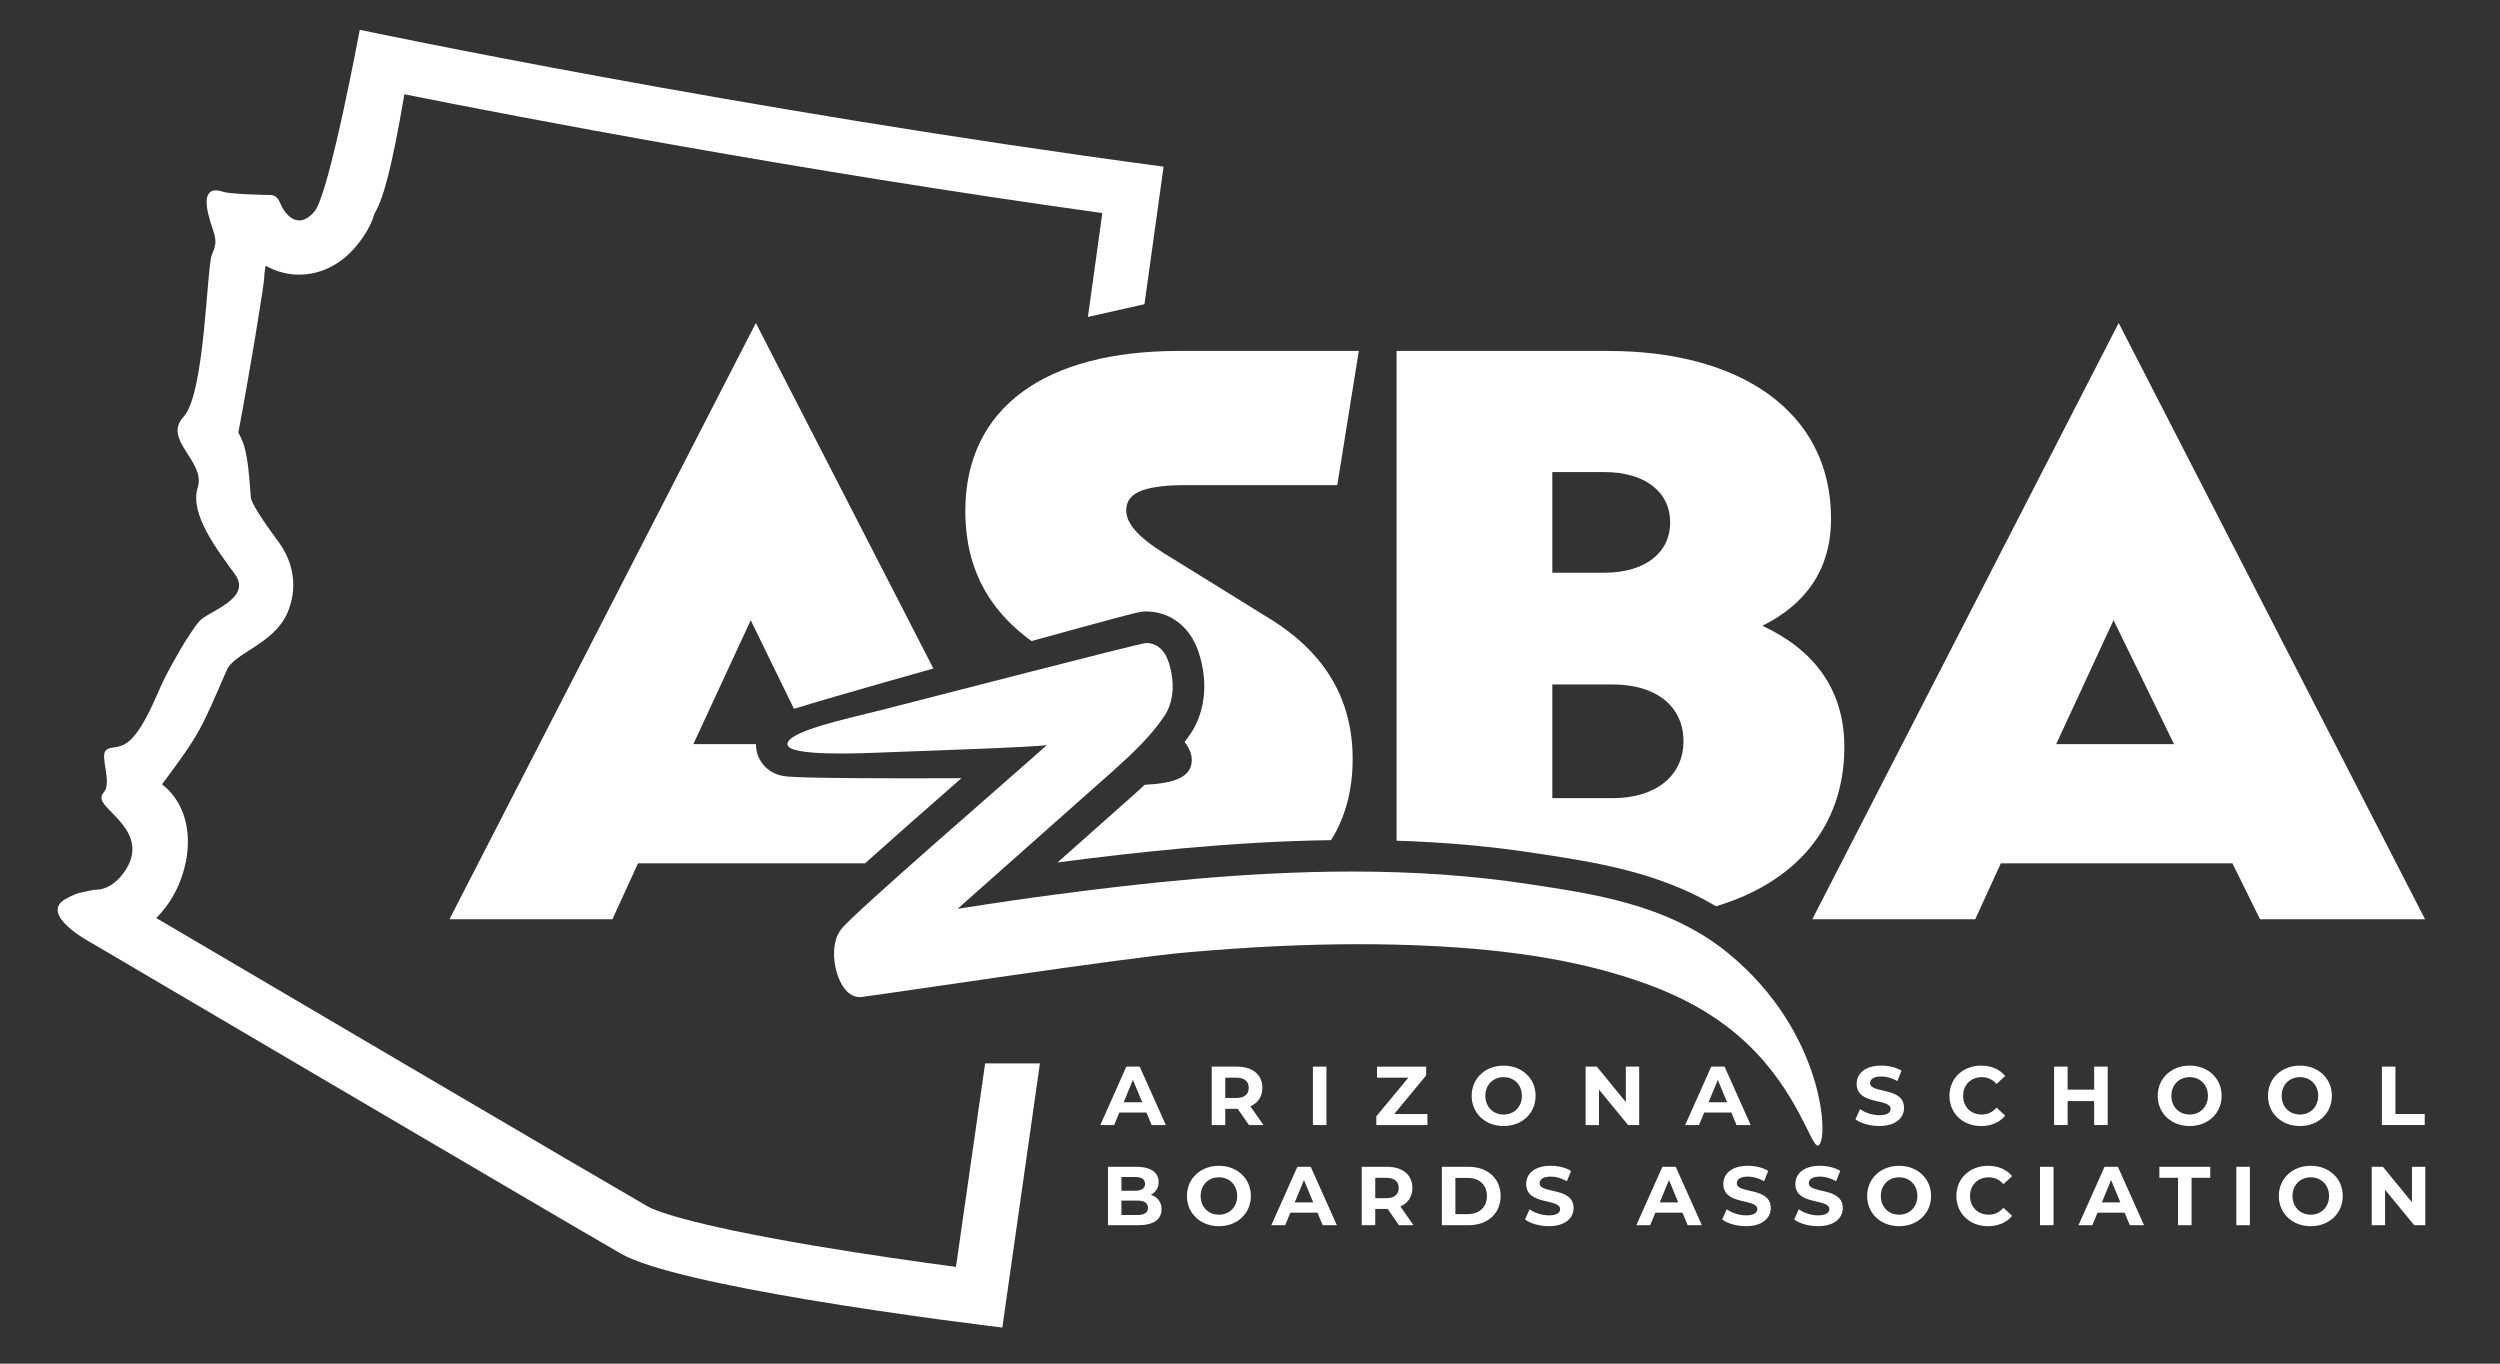 <?xml version="1.0" encoding="UTF-8"?> <svg xmlns="http://www.w3.org/2000/svg" xmlns:xlink="http://www.w3.org/1999/xlink" version="1.1" x="0px" y="0px" viewBox="0 0 1584 864" style="enable-background:new 0 0 1584 864;" xml:space="preserve"><rect x="0" y="0" width="1584" height="864" fill="#333333" stroke="none"/> <style type="text/css"> .st0{fill:#FFFFFF;} .st1{fill:none;} </style> <g id="Layer_1"> <path class="st0" d="M1094.39,603.48c-38.03-30.85-86.27-37.29-125.75-43.31c-35.1-5.35-71.76-7.96-112.08-7.96 c-67.85,0-135.17,7.67-186.23,14.35c-19.4,2.54-40.01,5.55-63.63,9.29c3.78-3.29,96.96-85.97,99.24-88.04 c11.1-10.06,22.58-20.46,31.82-34.14c4.96-7.35,6.51-17.65,4.25-28.26c-1.05-4.92-3.83-17.99-15.91-17.99 c-3.47,0-140.11,35.49-168.09,42.56c-22.06,5.57-59.81,13.53-59.05,21.74c0.71,7.67,46.05,5.63,63.5,4.92 c18.67-0.76,95.76-3.29,100.88-4.6C643.88,489.62,540.89,578.45,533,588.71c-5.75,7.48-5.27,18.95-2.91,27.2 c1.1,3.84,4.42,13.02,11.44,15.33c1.02,0.34,2.08,0.5,3.26,0.5c1.28,0,2.44-0.2,3.37-0.36c0.3-0.05,0.58-0.1,0.86-0.14 c15.23-1.84,161.69-24.17,202.55-27.78c39.74-3.51,75.57-5.22,109.55-5.22c14.51,0,28.86,0.32,42.65,0.96 c56.2,2.59,100.1,10.13,138.18,23.75c27.09,9.68,48.5,22.46,65.63,38.88c31.49,30.19,39.92,64.37,44.2,64.01 C1158.99,725.23,1157.21,654.44,1094.39,603.48z"></path> </g> <g id="Layer_2"> <g> <path class="st0" d="M726.4,704.9h-17.19l-3.28,7.93h-8.78l16.5-37.01h8.46l16.55,37.01h-8.99L726.4,704.9z M723.7,698.39 l-5.87-14.17l-5.87,14.17H723.7z"></path> <path class="st0" d="M791.34,712.83l-7.14-10.31h-0.42h-7.46v10.31h-8.57v-37.01h16.02c9.89,0,16.07,5.13,16.07,13.43 c0,5.55-2.8,9.62-7.61,11.69l8.3,11.9H791.34z M783.31,682.79h-6.98v12.9h6.98c5.23,0,7.88-2.43,7.88-6.45 C791.18,685.17,788.54,682.79,783.31,682.79z"></path> <path class="st0" d="M831.86,675.81h8.57v37.01h-8.57V675.81z"></path> <path class="st0" d="M904.41,705.85v6.98h-32.36v-5.55l20.3-24.48h-19.88v-6.98h31.14v5.55l-20.25,24.48H904.41z"></path> <path class="st0" d="M932.45,694.32c0-11,8.57-19.14,20.25-19.14c11.63,0,20.25,8.09,20.25,19.14c0,11.05-8.62,19.14-20.25,19.14 C941.01,713.46,932.45,705.32,932.45,694.32z M964.28,694.32c0-7.03-4.97-11.84-11.58-11.84c-6.61,0-11.58,4.81-11.58,11.84 s4.97,11.85,11.58,11.85C959.31,706.17,964.28,701.35,964.28,694.32z"></path> <path class="st0" d="M1038.59,675.81v37.01h-7.03l-18.45-22.47v22.47h-8.46v-37.01h7.09l18.4,22.47v-22.47H1038.59z"></path> <path class="st0" d="M1096.97,704.9h-17.19l-3.28,7.93h-8.78l16.5-37.01h8.46l16.55,37.01h-8.99L1096.97,704.9z M1094.28,698.39 l-5.87-14.17l-5.87,14.17H1094.28z"></path> <path class="st0" d="M1175.62,709.18l2.91-6.45c3.12,2.27,7.77,3.86,12.22,3.86c5.08,0,7.14-1.69,7.14-3.97 c0-6.93-21.52-2.17-21.52-15.92c0-6.29,5.08-11.53,15.6-11.53c4.65,0,9.41,1.11,12.85,3.28l-2.64,6.5 c-3.44-1.96-6.98-2.91-10.26-2.91c-5.08,0-7.03,1.9-7.03,4.23c0,6.82,21.52,2.12,21.52,15.7c0,6.19-5.13,11.47-15.7,11.47 C1184.82,713.46,1178.9,711.72,1175.62,709.18z"></path> <path class="st0" d="M1235.17,694.32c0-11.16,8.57-19.14,20.09-19.14c6.4,0,11.74,2.33,15.23,6.56l-5.5,5.08 c-2.49-2.86-5.61-4.34-9.31-4.34c-6.93,0-11.85,4.86-11.85,11.84c0,6.98,4.92,11.85,11.85,11.85c3.7,0,6.82-1.48,9.31-4.39 l5.5,5.08c-3.49,4.28-8.83,6.61-15.28,6.61C1243.74,713.46,1235.17,705.48,1235.17,694.32z"></path> <path class="st0" d="M1335.43,675.81v37.01h-8.57v-15.18h-16.81v15.18h-8.57v-37.01h8.57v14.59h16.81v-14.59H1335.43z"></path> <path class="st0" d="M1367.12,694.32c0-11,8.57-19.14,20.25-19.14c11.63,0,20.25,8.09,20.25,19.14c0,11.05-8.62,19.14-20.25,19.14 C1375.69,713.46,1367.12,705.32,1367.12,694.32z M1398.95,694.32c0-7.03-4.97-11.84-11.58-11.84s-11.58,4.81-11.58,11.84 s4.97,11.85,11.58,11.85S1398.95,701.35,1398.95,694.32z"></path> <path class="st0" d="M1436.98,694.32c0-11,8.57-19.14,20.25-19.14c11.63,0,20.25,8.09,20.25,19.14c0,11.05-8.62,19.14-20.25,19.14 C1445.55,713.46,1436.98,705.32,1436.98,694.32z M1468.81,694.32c0-7.03-4.97-11.84-11.58-11.84s-11.58,4.81-11.58,11.84 s4.97,11.85,11.58,11.85S1468.81,701.35,1468.81,694.32z"></path> <path class="st0" d="M1509.17,675.81h8.57v30.03h18.56v6.98h-27.13V675.81z"></path> <path class="st0" d="M735.97,766.19c0,6.4-5.08,10.1-14.8,10.1h-19.14v-37.01h18.08c9.25,0,14.01,3.86,14.01,9.62 c0,3.7-1.9,6.56-4.92,8.14C733.33,758.37,735.97,761.54,735.97,766.19z M710.54,745.73v8.73h8.51c4.18,0,6.45-1.48,6.45-4.39 c0-2.91-2.27-4.34-6.45-4.34H710.54z M727.35,765.29c0-3.12-2.38-4.6-6.82-4.6h-9.99v9.15h9.99 C724.97,769.84,727.35,768.46,727.35,765.29z"></path> <path class="st0" d="M752.05,757.78c0-11,8.57-19.14,20.25-19.14c11.63,0,20.25,8.09,20.25,19.14c0,11.05-8.62,19.14-20.25,19.14 C760.62,776.93,752.05,768.78,752.05,757.78z M783.89,757.78c0-7.03-4.97-11.84-11.58-11.84c-6.61,0-11.58,4.81-11.58,11.84 s4.97,11.85,11.58,11.85C778.91,769.63,783.89,764.82,783.89,757.78z"></path> <path class="st0" d="M834.76,768.36h-17.19l-3.28,7.93h-8.78l16.5-37.01h8.46l16.55,37.01h-8.99L834.76,768.36z M832.07,761.85 l-5.87-14.17l-5.87,14.17H832.07z"></path> <path class="st0" d="M886.38,776.29l-7.14-10.31h-0.42h-7.46v10.31h-8.57v-37.01h16.02c9.89,0,16.08,5.13,16.08,13.43 c0,5.55-2.8,9.62-7.61,11.69l8.3,11.9H886.38z M878.34,746.26h-6.98v12.9h6.98c5.23,0,7.88-2.43,7.88-6.45 C886.22,748.64,883.58,746.26,878.34,746.26z"></path> <path class="st0" d="M913.57,739.28h16.81c12.11,0,20.41,7.3,20.41,18.51s-8.3,18.51-20.41,18.51h-16.81V739.28z M929.96,769.26 c7.35,0,12.16-4.39,12.16-11.47c0-7.08-4.81-11.47-12.16-11.47h-7.83v22.95H929.96z"></path> <path class="st0" d="M966.24,772.64l2.91-6.45c3.12,2.27,7.77,3.86,12.21,3.86c5.08,0,7.14-1.69,7.14-3.97 c0-6.93-21.52-2.17-21.52-15.92c0-6.29,5.08-11.53,15.6-11.53c4.65,0,9.41,1.11,12.85,3.28l-2.64,6.5 c-3.44-1.96-6.98-2.91-10.26-2.91c-5.08,0-7.03,1.9-7.03,4.23c0,6.82,21.52,2.12,21.52,15.7c0,6.19-5.13,11.47-15.7,11.47 C975.44,776.93,969.52,775.18,966.24,772.64z"></path> <path class="st0" d="M1066.03,768.36h-17.19l-3.28,7.93h-8.78l16.5-37.01h8.46l16.55,37.01h-8.99L1066.03,768.36z M1063.34,761.85 l-5.87-14.17l-5.87,14.17H1063.34z"></path> <path class="st0" d="M1091.16,772.64l2.91-6.45c3.12,2.27,7.77,3.86,12.21,3.86c5.08,0,7.14-1.69,7.14-3.97 c0-6.93-21.52-2.17-21.52-15.92c0-6.29,5.08-11.53,15.6-11.53c4.65,0,9.41,1.11,12.85,3.28l-2.64,6.5 c-3.44-1.96-6.98-2.91-10.26-2.91c-5.08,0-7.03,1.9-7.03,4.23c0,6.82,21.52,2.12,21.52,15.7c0,6.19-5.13,11.47-15.7,11.47 C1100.36,776.93,1094.44,775.18,1091.16,772.64z"></path> <path class="st0" d="M1136.8,772.64l2.91-6.45c3.12,2.27,7.77,3.86,12.21,3.86c5.08,0,7.14-1.69,7.14-3.97 c0-6.93-21.52-2.17-21.52-15.92c0-6.29,5.08-11.53,15.6-11.53c4.65,0,9.41,1.11,12.85,3.28l-2.64,6.5 c-3.44-1.96-6.98-2.91-10.26-2.91c-5.08,0-7.03,1.9-7.03,4.23c0,6.82,21.52,2.12,21.52,15.7c0,6.19-5.13,11.47-15.7,11.47 C1146,776.93,1140.08,775.18,1136.8,772.64z"></path> <path class="st0" d="M1183.02,757.78c0-11,8.57-19.14,20.25-19.14c11.63,0,20.25,8.09,20.25,19.14c0,11.05-8.62,19.14-20.25,19.14 C1191.59,776.93,1183.02,768.78,1183.02,757.78z M1214.85,757.78c0-7.03-4.97-11.84-11.58-11.84s-11.58,4.81-11.58,11.84 s4.97,11.85,11.58,11.85S1214.85,764.82,1214.85,757.78z"></path> <path class="st0" d="M1239.56,757.78c0-11.16,8.57-19.14,20.09-19.14c6.4,0,11.74,2.33,15.23,6.56l-5.5,5.08 c-2.49-2.86-5.61-4.34-9.31-4.34c-6.93,0-11.85,4.86-11.85,11.84c0,6.98,4.92,11.85,11.85,11.85c3.7,0,6.82-1.48,9.31-4.39 l5.5,5.08c-3.49,4.28-8.83,6.61-15.28,6.61C1248.12,776.93,1239.56,768.94,1239.56,757.78z"></path> <path class="st0" d="M1292.55,739.28h8.57v37.01h-8.57V739.28z"></path> <path class="st0" d="M1346.17,768.36h-17.18l-3.28,7.93h-8.78l16.5-37.01h8.46l16.55,37.01h-8.99L1346.17,768.36z M1343.47,761.85 l-5.87-14.17l-5.87,14.17H1343.47z"></path> <path class="st0" d="M1380.02,746.26h-11.84v-6.98h32.25v6.98h-11.85v30.03h-8.57V746.26z"></path> <path class="st0" d="M1416.94,739.28h8.57v37.01h-8.57V739.28z"></path> <path class="st0" d="M1443.86,757.78c0-11,8.57-19.14,20.25-19.14c11.63,0,20.25,8.09,20.25,19.14c0,11.05-8.62,19.14-20.25,19.14 C1452.42,776.93,1443.86,768.78,1443.86,757.78z M1475.69,757.78c0-7.03-4.97-11.84-11.58-11.84c-6.61,0-11.58,4.81-11.58,11.84 s4.97,11.85,11.58,11.85C1470.72,769.63,1475.69,764.82,1475.69,757.78z"></path> <path class="st0" d="M1536.66,739.28v37.01h-7.03l-18.45-22.47v22.47h-8.46v-37.01h7.09l18.4,22.47v-22.47H1536.66z"></path> </g> <path class="st0" d="M1414.46,547.02h-146.73l-16.23,35.42h-103.23l194.12-377.78l194.12,377.78h-104.52L1414.46,547.02z M1339.15,392.96l-36.36,78.51h74.66L1339.15,392.96z"></path> <g> <path class="st0" d="M624.18,673.79l-18.48,128.92c-23.46-3.14-56.36-7.8-89.05-13.3c-84.52-14.24-103.24-23.27-106.14-24.94 C377.87,745.71,169.9,623.39,99.04,581.7c1.99-2.06,4-4.39,6.02-7.02c12.24-15.96,19.3-42.92,9.11-63.57 c-2.81-5.69-6.76-10.5-11.51-14.2c24.13-32.28,24.54-34.37,40.86-72.02c4.6-11.29,29.94-16.61,38.57-36.55 c6.44-14.87,4.46-31.18-5.43-44.76l-1.76-2.4c-4.23-5.78-13.72-18.74-15.89-25.23c-1.7-22.07-2.5-32.52-8.02-41.82 c6.31-32.83,16.55-94.54,16.43-98.56c-0.04-1.27,0.61-6.26,0.92-7.21c6.48,3.67,13.71,5.67,21.26,5.67 c7.92,0,23.16-2.38,36.29-18.33c5.68-6.89,9.38-13.46,11.42-20.47c5.24-8.69,10.62-26.65,18.9-75.5 c72.71,14.54,248.41,48.27,442.23,75.27l-9.14,65.83l35.84-8.09l12.1-87.14c-268.77-35.88-509.3-86.71-509.3-86.71 s-19.27,103.66-28.58,114.95c-3.41,4.14-6.73,5.82-9.76,5.82c-5.24,0-9.63-5.03-12.16-11.13c-1.68-4.05-3.94-5-6.47-5 c-2.19,0-24.82-0.45-29.41-1.98c-1.89-0.63-3.47-0.92-4.79-0.92c-9.79,0-4.87,15.8-2.53,22.84c2.67,7.98,3.33,10.31,0,17.95 c-3.31,7.64-4.32,88.03-17.93,102.65c-13.63,14.63,14.28,28.24,8.97,44.86c-5.32,16.6,12.29,39.42,23.58,54.92 c11.29,15.51-17.27,23.58-22.5,29.69c-7.63,8.91-18.42,29.13-21.33,34.72c-5.02,9.62-10.65,26.19-19.29,37.15 s-14.62,6.31-18.61,9.97c-3.99,3.65,3.99,20.6-1.33,26.57c-5.2,5.86,4.24,10.54,12.22,20.92s7.77,20.44-0.26,30.91 c-8.14,10.63-16.75,9.95-17.09,9.95c-1.91,0-5.72,0.99-7.32,1.39c-1.58,0.4-3.56,0-11.47,4.28C23.57,579.29,58,597.45,58,597.45 s295.51,173.92,335.38,196.84c17.76,10.21,67.67,20.63,117.56,29.03c62.08,10.46,124.14,17.81,124.14,17.81l23.81-167.34H624.18z"></path> </g> <path class="st1" d="M439.3,471.47H479c0.07-5.06,2.05-9.99,5.58-13.65c4.02-4.19,8.31-5.56,18.47-8.71l-27.39-56.14L439.3,471.47z "></path> <path class="st1" d="M1066.65,469.7c0-22.43-17.53-36.01-44.8-36.01h-38.3v72.01h38.3C1049.12,505.7,1066.65,491.54,1066.65,469.7z "></path> <path class="st1" d="M1058.21,330.98c0-19.48-16.23-31.88-41.55-31.88h-33.11v63.75h33.11 C1041.98,362.86,1058.21,350.46,1058.21,330.98z"></path> <path class="st1" d="M755.1,481.5c0-3.91-1.66-7.67-4.53-11.34c-7.92,10.58-16.81,19.29-25.27,27.08 C744.31,496.35,755.1,492.27,755.1,481.5z"></path> <path class="st0" d="M577.24,493.16c-21.32,0-40.62-0.12-54.34-0.34c-7.79-0.12-13.89-0.28-18.13-0.46 c-2.54-0.11-4.49-0.23-5.97-0.37c-1.29-0.12-2.34-0.27-3.33-0.47c-9.33-1.88-16.11-9.69-16.48-18.99c-0.01-0.35,0.01-0.7,0.01-1.05 h-39.7l36.36-78.51l27.39,56.14c0.16-0.05,0.3-0.09,0.46-0.14c6.15-1.91,14.93-4.52,26.1-7.78c19.38-5.64,42.37-12.17,61.77-17.63 L478.9,204.66L284.78,582.44h103.23l16.23-35.42h143.8c14.64-13.14,34.71-30.82,61.11-53.95 C598.9,493.13,588.01,493.16,577.24,493.16z"></path> <path class="st0" d="M975.7,541.01c33.98,5.16,74.98,11.38,111.58,33.2c49.61-14.87,81.3-49.53,81.3-100.97 c0-37.19-20.13-61.98-51.94-76.74c27.27-13.58,43.5-35.42,43.5-67.88c0-68.47-58.43-106.25-140.88-106.25H884.87v310.29 c30.48,0.96,59.1,3.52,86.8,7.74L975.7,541.01z M983.55,299.11h33.11c25.32,0,41.55,12.4,41.55,31.88 c0,19.48-16.23,31.88-41.55,31.88h-33.11V299.11z M983.55,433.69h38.3c27.27,0,44.8,13.58,44.8,36.01 c0,21.84-17.53,36.01-44.8,36.01h-38.3V433.69z"></path> <path class="st0" d="M726.12,387.42L726.12,387.42c12.13,0,22.79,6.14,29.23,16.84c4.06,6.75,5.54,13.67,6.24,16.98 c3.39,15.9,0.75,31.8-7.24,43.63c-1.23,1.82-2.49,3.58-3.77,5.29c2.87,3.67,4.53,7.43,4.53,11.34c0,10.77-10.79,14.85-29.79,15.74 c-2,1.85-3.98,3.64-5.92,5.4c-1.52,1.37-25.35,22.53-49.32,43.79c48.04-6.25,109.88-13.24,173.29-14.12 c8.92-14.24,13.67-31.42,13.67-51.4v0v0c0-37.19-16.88-66.7-51.94-88.54l-61.03-37.78c-16.88-10.03-30.51-20.07-30.51-31.28 c0-12.4,14.28-15.94,38.95-15.94h94.79l13.64-85v0H746.66c-83.75,0-135.04,35.42-135.04,101.53v0c0,2.5,0.08,4.96,0.23,7.39 c0.24,4.05,0.68,8.01,1.33,11.87c0.4,2.43,0.87,4.84,1.44,7.19c0.45,1.87,0.98,3.72,1.54,5.54c0.17,0.54,0.35,1.08,0.52,1.61 c0.44,1.34,0.91,2.68,1.41,3.99c0.2,0.52,0.39,1.05,0.6,1.57c1.41,3.53,3.04,6.96,4.9,10.29c0.27,0.49,0.56,0.97,0.84,1.45 c0.72,1.23,1.46,2.44,2.24,3.65c0.31,0.47,0.61,0.95,0.93,1.42c2.16,3.2,4.55,6.31,7.18,9.32c0.39,0.44,0.79,0.88,1.18,1.32 c1,1.11,2.04,2.2,3.1,3.28c0.42,0.43,0.84,0.86,1.28,1.28c2.95,2.88,6.13,5.66,9.57,8.35c0.5,0.39,1.02,0.78,1.53,1.17 c0.7,0.53,1.45,1.05,2.17,1.58c11-3.04,21.42-5.91,30.7-8.44C722.17,387.42,722.77,387.42,726.12,387.42z"></path> </g> </svg> 